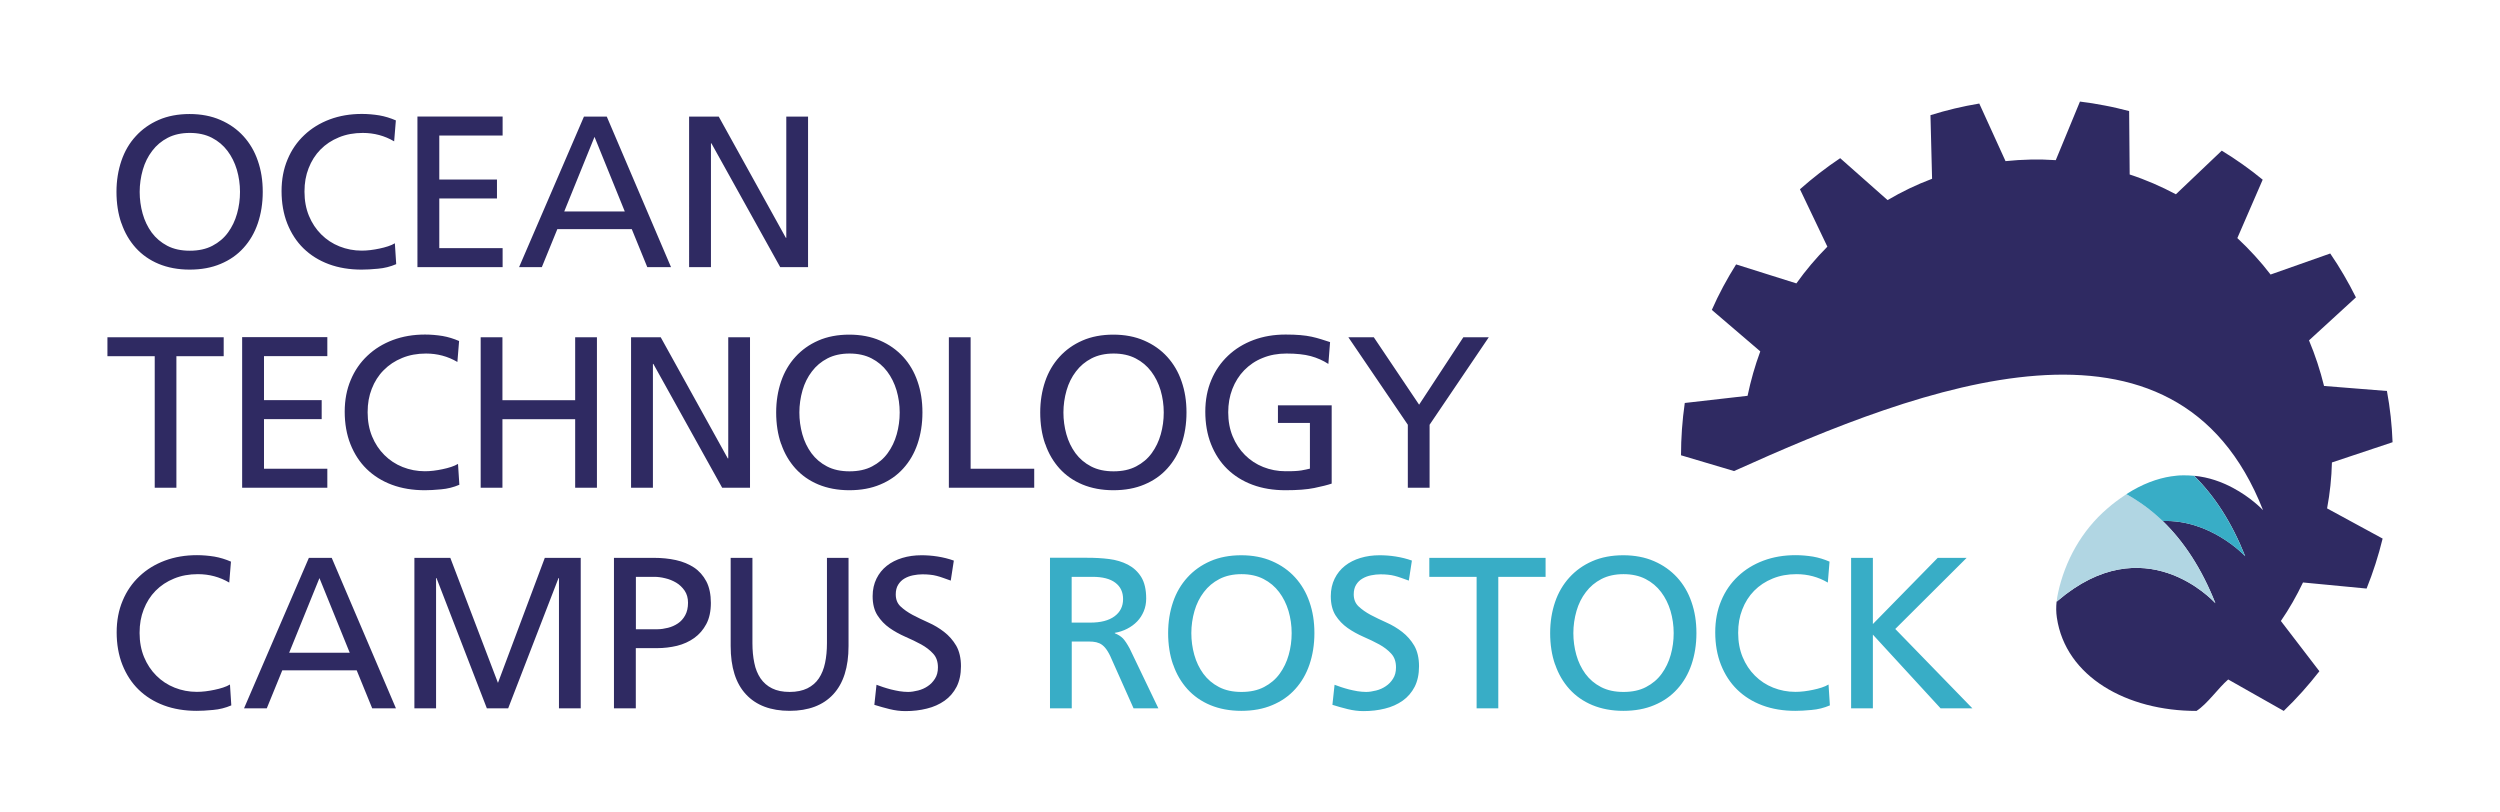 <?xml version="1.0" encoding="UTF-8"?>
<svg xmlns="http://www.w3.org/2000/svg" viewBox="0 0 277.8 90.71" width="200" height="65">
  <g id="a" data-name="Trägerfläche">
    <rect y="0" width="277.8" height="90.71" style="fill: #fff;"/>
  </g>
  <g id="b" data-name="Dachmarke">
    <path d="M16.61,54.45h2.43v-14.68h5.28v-2.12H11.34v2.12h5.28v14.68h0Zm9.77,0h9.51v-2.12h-7.07v-5.54h6.44v-2.12h-6.44v-4.91h7.07v-2.12h-9.51v16.8h0Zm24.24-16.37c-.62-.27-1.24-.46-1.87-.57-.63-.1-1.28-.16-1.95-.16-1.3,0-2.49,.2-3.59,.61-1.09,.41-2.04,.99-2.84,1.75-.8,.75-1.43,1.66-1.87,2.72-.45,1.06-.67,2.24-.67,3.54s.21,2.54,.64,3.62c.43,1.08,1.03,2.01,1.81,2.77,.78,.76,1.72,1.35,2.82,1.76,1.1,.41,2.33,.61,3.67,.61,.5,0,1.11-.03,1.82-.1,.71-.06,1.39-.23,2.04-.51l-.15-2.33c-.21,.13-.47,.24-.77,.34-.3,.1-.62,.18-.95,.25-.33,.07-.67,.13-1.01,.17-.34,.04-.66,.06-.97,.06-.87,0-1.7-.16-2.48-.47-.78-.31-1.46-.76-2.04-1.34-.58-.58-1.04-1.27-1.37-2.07-.33-.8-.5-1.7-.5-2.7s.15-1.82,.46-2.62c.31-.8,.75-1.5,1.33-2.08,.58-.59,1.26-1.04,2.07-1.37,.8-.33,1.69-.49,2.66-.49,1.26,0,2.43,.31,3.5,.94l.19-2.33h0Zm2.39,16.37h2.43v-7.65h8.12v7.65h2.43v-16.8h-2.43v7.03h-8.12v-7.03h-2.43v16.8h0Zm16.8,0h2.43v-13.82h.05l7.68,13.82h3.11v-16.8h-2.43v13.53h-.05l-7.49-13.53h-3.31v16.8h0Zm16.75-4.89c.36,1.06,.9,1.97,1.59,2.74,.7,.77,1.55,1.37,2.56,1.79,1.01,.42,2.17,.64,3.46,.64s2.45-.21,3.46-.64c1.01-.42,1.87-1.02,2.56-1.79,.7-.77,1.23-1.68,1.59-2.74,.36-1.06,.55-2.23,.55-3.51s-.18-2.41-.55-3.47c-.36-1.06-.9-1.97-1.6-2.74-.71-.77-1.56-1.38-2.58-1.82-1.01-.44-2.16-.66-3.44-.66s-2.45,.22-3.45,.66c-1.01,.44-1.86,1.05-2.56,1.82-.7,.77-1.24,1.68-1.6,2.74-.36,1.06-.55,2.21-.55,3.47s.18,2.46,.55,3.51h0Zm2.38-5.98c.23-.79,.58-1.5,1.05-2.11,.46-.61,1.04-1.1,1.74-1.46,.7-.36,1.52-.54,2.46-.54s1.76,.18,2.46,.54c.7,.36,1.28,.85,1.74,1.46,.46,.61,.81,1.31,1.05,2.11,.23,.79,.35,1.62,.35,2.47s-.11,1.64-.33,2.43c-.22,.79-.56,1.49-1.01,2.11-.45,.62-1.03,1.11-1.74,1.48-.7,.37-1.54,.55-2.52,.55s-1.81-.18-2.52-.55c-.71-.37-1.28-.86-1.74-1.48-.45-.62-.79-1.32-1.01-2.11-.22-.79-.33-1.6-.33-2.43s.12-1.67,.35-2.47h0Zm16.34,10.87h9.53v-2.12h-7.1v-14.68h-2.43v16.8h0Zm10.76-4.89c.36,1.06,.9,1.97,1.59,2.74,.7,.77,1.55,1.37,2.56,1.79,1.01,.42,2.17,.64,3.46,.64s2.45-.21,3.46-.64c1.01-.42,1.87-1.02,2.56-1.79,.7-.77,1.23-1.68,1.59-2.74,.36-1.06,.55-2.23,.55-3.51s-.18-2.41-.55-3.47c-.36-1.06-.9-1.97-1.6-2.74-.7-.77-1.56-1.38-2.58-1.82-1.01-.44-2.16-.66-3.44-.66s-2.45,.22-3.45,.66c-1.01,.44-1.86,1.05-2.56,1.82-.7,.77-1.24,1.68-1.6,2.74-.36,1.06-.55,2.21-.55,3.47s.18,2.46,.55,3.51h0Zm2.38-5.98c.23-.79,.58-1.5,1.05-2.11,.46-.61,1.04-1.1,1.74-1.46,.7-.36,1.52-.54,2.46-.54s1.76,.18,2.46,.54c.7,.36,1.28,.85,1.74,1.46,.46,.61,.81,1.31,1.05,2.11,.23,.79,.35,1.62,.35,2.47s-.11,1.64-.33,2.43c-.22,.79-.56,1.49-1.01,2.11-.45,.62-1.03,1.11-1.74,1.48-.71,.37-1.54,.55-2.52,.55s-1.81-.18-2.52-.55c-.71-.37-1.28-.86-1.74-1.48-.45-.62-.79-1.32-1.01-2.11-.22-.79-.33-1.6-.33-2.43s.12-1.67,.35-2.47h0Zm29.44-5.38c-.36-.11-.7-.22-1.03-.33-.33-.1-.68-.2-1.06-.28-.37-.08-.79-.14-1.26-.18-.47-.04-1.01-.06-1.63-.06-1.3,0-2.49,.2-3.59,.61-1.09,.41-2.04,.99-2.84,1.75s-1.43,1.66-1.87,2.72c-.45,1.06-.67,2.24-.67,3.54s.21,2.54,.64,3.62c.43,1.08,1.03,2.01,1.81,2.77,.78,.76,1.72,1.35,2.82,1.76,1.1,.41,2.33,.61,3.67,.61s2.41-.08,3.23-.25c.83-.17,1.47-.33,1.94-.49v-8.74h-6v1.97h3.57v5.1c-.15,.03-.29,.06-.44,.1-.15,.03-.32,.06-.52,.1-.2,.03-.44,.06-.72,.07-.28,.02-.62,.02-1.05,.02-.87,0-1.7-.16-2.48-.47-.78-.31-1.46-.76-2.04-1.34-.58-.58-1.04-1.27-1.37-2.07-.33-.8-.5-1.7-.5-2.7,0-.93,.15-1.8,.46-2.6,.31-.8,.75-1.5,1.32-2.09,.58-.59,1.26-1.06,2.07-1.38,.8-.33,1.69-.49,2.66-.49,1.1,0,2.01,.1,2.71,.29,.7,.19,1.36,.48,1.96,.87l.19-2.43h0Zm8.66,16.25h2.43v-7.03l6.61-9.77h-2.84l-4.94,7.53-5.06-7.53h-2.84l6.64,9.77v7.03h0Z" style="fill: #2f2a62;"/>
    <g>
      <path d="M259.69,51.63l6.77-2.26c-.07-1.94-.28-3.85-.63-5.72l-7.02-.56c-.43-1.74-.99-3.45-1.68-5.09l5.24-4.8c-.85-1.7-1.8-3.34-2.87-4.9l-6.66,2.35c-1.11-1.45-2.36-2.81-3.71-4.07l2.83-6.52c-1.44-1.18-2.96-2.26-4.57-3.24l-5.12,4.87c-1.64-.87-3.35-1.62-5.16-2.21l-.06-7.08c-.9-.23-1.8-.45-2.72-.62-.92-.18-1.85-.33-2.77-.44l-2.7,6.54c-1.9-.13-3.77-.08-5.61,.11l-2.93-6.43c-1.86,.31-3.67,.74-5.45,1.3l.18,7.1c-1.73,.65-3.39,1.45-4.97,2.38l-5.29-4.68c-1.57,1.05-3.07,2.21-4.49,3.47l3.06,6.41c-1.26,1.27-2.42,2.64-3.46,4.1l-6.73-2.12c-1.01,1.61-1.93,3.3-2.71,5.08l5.41,4.63c-.59,1.59-1.06,3.25-1.42,4.96l-7.01,.8c-.28,1.96-.42,3.91-.42,5.84l5.92,1.76c21.11-9.52,49.35-20.34,59.06,4.37-.12-.13-1.38-1.44-3.38-2.5-1.2-.64-2.67-1.19-4.31-1.34,2.28,2.26,4.18,5.16,5.7,8.98-.22-.24-3.97-4.12-9.21-3.93,2.34,2.27,4.34,5.28,5.88,9.18-.32-.35-7.94-8.52-17.6-.28-.03,.03-.08,.06-.13,.1,0,0,0,0,0,0,0,0,0,0,0,0-.06,.59-.06,1.19,.03,1.78,.97,6.62,7.84,10.43,15.59,10.42,1.23-.79,2.43-2.56,3.54-3.51l6.2,3.51c1.43-1.37,2.76-2.86,3.98-4.43l-4.3-5.61c.93-1.35,1.75-2.79,2.47-4.3l7.1,.68c.72-1.79,1.32-3.65,1.79-5.58l-6.2-3.37c.32-1.71,.5-3.43,.54-5.13Z" style="fill: #2f2a62;"/>
      <path d="M229.08,67.07c9.66-8.25,17.28-.07,17.6,.28-1.54-3.9-3.53-6.91-5.88-9.18-.04-.05-.09-.09-.12-.12-1.24-1.17-2.52-2.09-3.93-2.88-.04,.02-.09,.05-.12,.08-.04,.02-.09,.05-.12,.08-.61,.41-1.25,.88-1.88,1.43-2.91,2.49-4.74,5.88-5.51,9.4-.08,.34-.13,.67-.16,1.02,0,0,0,0,0,0,.06-.04,.11-.07,.13-.1Z" style="fill: #b1d6e3;"/>
    </g>
    <path d="M119,64.4h2.33c1.12,0,1.96,.22,2.54,.66,.58,.44,.86,1.05,.86,1.82,0,.82-.32,1.46-.96,1.93-.64,.47-1.54,.7-2.71,.7h-2.07v-5.1h0Zm-2.43,14.68h2.43v-7.46h1.46c.32,0,.62,0,.89,.02,.27,.02,.51,.08,.74,.18,.23,.1,.44,.27,.63,.49,.19,.22,.39,.54,.58,.94l2.6,5.83h2.77l-3.21-6.69c-.28-.51-.53-.89-.75-1.12-.23-.23-.53-.42-.9-.57v-.05c.49-.08,.94-.23,1.37-.45,.43-.22,.8-.49,1.12-.82,.32-.33,.56-.71,.74-1.14,.18-.43,.27-.91,.27-1.42,0-1.01-.19-1.81-.56-2.41-.37-.59-.87-1.05-1.48-1.37-.62-.32-1.32-.53-2.1-.63-.79-.1-1.6-.14-2.44-.14h-4.16v16.8h0Zm13.75-4.89c.36,1.06,.9,1.97,1.59,2.74,.7,.77,1.55,1.37,2.56,1.79,1.01,.42,2.17,.64,3.46,.64s2.45-.21,3.46-.64c1.01-.42,1.87-1.02,2.56-1.79,.7-.77,1.23-1.68,1.59-2.74,.36-1.06,.55-2.23,.55-3.51s-.18-2.41-.55-3.47c-.36-1.06-.9-1.97-1.6-2.74-.7-.77-1.56-1.38-2.58-1.82-1.01-.44-2.16-.66-3.44-.66s-2.45,.22-3.45,.66c-1.01,.44-1.86,1.05-2.56,1.82-.7,.77-1.24,1.68-1.6,2.74-.36,1.06-.55,2.21-.55,3.47s.18,2.46,.55,3.51h0Zm2.38-5.98c.23-.79,.58-1.5,1.05-2.11,.46-.61,1.04-1.1,1.74-1.46,.7-.36,1.52-.54,2.46-.54s1.76,.18,2.46,.54c.7,.36,1.28,.85,1.74,1.46,.46,.61,.81,1.31,1.05,2.11,.23,.79,.35,1.62,.35,2.47s-.11,1.65-.33,2.43c-.22,.79-.56,1.49-1.01,2.11-.45,.62-1.03,1.11-1.74,1.48-.71,.37-1.54,.55-2.52,.55s-1.81-.18-2.52-.55c-.71-.37-1.28-.86-1.74-1.48-.45-.62-.79-1.32-1.01-2.11-.22-.79-.33-1.6-.33-2.43s.12-1.67,.35-2.47h0Zm24.29-5.62c-.58-.21-1.19-.36-1.82-.46-.63-.1-1.23-.14-1.8-.14-.76,0-1.48,.1-2.14,.3-.66,.2-1.24,.49-1.73,.88-.49,.39-.87,.86-1.15,1.43-.28,.57-.43,1.22-.43,1.96,0,.87,.18,1.58,.53,2.14,.36,.56,.81,1.03,1.35,1.41,.54,.38,1.13,.7,1.76,.98,.63,.27,1.22,.56,1.76,.85,.54,.3,.99,.64,1.35,1.04,.36,.39,.53,.9,.53,1.53,0,.5-.11,.92-.33,1.26-.22,.35-.49,.63-.81,.84-.32,.22-.68,.38-1.08,.48-.4,.1-.77,.16-1.11,.16-.31,0-.63-.03-.96-.08-.33-.06-.65-.12-.96-.2-.31-.08-.6-.17-.88-.26-.28-.1-.52-.18-.73-.26l-.24,2.24c.57,.18,1.14,.34,1.71,.48,.58,.14,1.16,.22,1.76,.22,.84,0,1.64-.09,2.39-.28,.75-.18,1.41-.48,1.98-.88,.57-.4,1.01-.92,1.34-1.55,.32-.63,.49-1.4,.49-2.3s-.18-1.68-.53-2.29c-.36-.61-.81-1.12-1.35-1.54-.54-.42-1.13-.77-1.76-1.05-.63-.28-1.22-.57-1.76-.85-.54-.29-.99-.61-1.35-.95-.36-.34-.54-.79-.54-1.34,0-.43,.09-.79,.27-1.08,.18-.29,.41-.52,.71-.69,.29-.17,.61-.29,.96-.36,.35-.07,.69-.11,1.03-.11,.31,0,.59,.01,.85,.04,.26,.02,.51,.07,.75,.13,.24,.06,.49,.14,.74,.23,.25,.09,.53,.19,.84,.3l.34-2.21h0Zm7.2,16.49h2.43v-14.68h5.28v-2.12h-12.98v2.12h5.28v14.68h0Zm8.78-4.89c.36,1.06,.9,1.97,1.59,2.74,.7,.77,1.55,1.37,2.56,1.79,1.01,.42,2.17,.64,3.46,.64s2.45-.21,3.46-.64c1.01-.42,1.87-1.02,2.56-1.79,.7-.77,1.23-1.68,1.59-2.74,.36-1.06,.55-2.23,.55-3.51s-.18-2.41-.55-3.47c-.36-1.06-.9-1.97-1.6-2.74-.71-.77-1.56-1.38-2.58-1.82-1.01-.44-2.16-.66-3.44-.66s-2.45,.22-3.45,.66c-1.01,.44-1.86,1.05-2.56,1.82-.7,.77-1.24,1.68-1.6,2.74-.36,1.06-.55,2.21-.55,3.47s.18,2.46,.55,3.51h0Zm2.38-5.98c.23-.79,.58-1.5,1.05-2.11,.46-.61,1.04-1.1,1.74-1.46,.7-.36,1.52-.54,2.46-.54s1.76,.18,2.46,.54c.7,.36,1.28,.85,1.74,1.46,.46,.61,.81,1.31,1.05,2.11,.23,.79,.35,1.62,.35,2.47s-.11,1.65-.33,2.43c-.22,.79-.56,1.49-1.01,2.11-.45,.62-1.03,1.11-1.74,1.48-.7,.37-1.54,.55-2.52,.55s-1.81-.18-2.52-.55c-.71-.37-1.28-.86-1.74-1.48-.45-.62-.79-1.32-1.01-2.11-.22-.79-.33-1.6-.33-2.43s.12-1.67,.35-2.47h0Zm28.27-5.5c-.62-.27-1.24-.46-1.87-.57-.63-.1-1.28-.16-1.94-.16-1.3,0-2.49,.2-3.59,.61-1.09,.41-2.04,.99-2.84,1.75-.8,.75-1.43,1.66-1.87,2.72-.45,1.06-.67,2.24-.67,3.54s.21,2.54,.64,3.62c.43,1.08,1.03,2.01,1.81,2.77,.78,.76,1.72,1.35,2.82,1.76,1.1,.41,2.33,.61,3.67,.61,.5,0,1.11-.03,1.82-.1,.71-.06,1.39-.23,2.04-.51l-.15-2.33c-.21,.13-.47,.24-.77,.34-.3,.1-.62,.18-.95,.25-.33,.07-.67,.13-1.01,.17-.34,.04-.66,.06-.97,.06-.88,0-1.7-.16-2.48-.47-.78-.31-1.46-.76-2.04-1.34-.58-.58-1.04-1.27-1.37-2.07-.33-.8-.5-1.7-.5-2.7s.15-1.82,.46-2.62c.31-.8,.75-1.5,1.32-2.08,.58-.59,1.26-1.04,2.07-1.37,.8-.33,1.69-.49,2.66-.49,1.26,0,2.43,.31,3.5,.94l.19-2.33h0Zm2.39,16.37h2.43v-8.23l7.56,8.23h3.55l-8.61-8.86,7.97-7.94h-3.23l-7.24,7.39v-7.39h-2.43v16.8h0Z" style="fill: #38adc6;"/>
    <path d="M25.15,62.71c-.62-.27-1.24-.46-1.87-.57-.63-.1-1.28-.16-1.94-.16-1.3,0-2.49,.2-3.59,.61-1.09,.41-2.04,.99-2.84,1.75-.8,.75-1.43,1.66-1.87,2.72-.45,1.06-.67,2.24-.67,3.54s.21,2.54,.64,3.62c.43,1.08,1.03,2.01,1.81,2.77,.78,.76,1.72,1.35,2.82,1.76,1.1,.41,2.33,.61,3.67,.61,.5,0,1.11-.03,1.82-.1,.71-.06,1.39-.23,2.04-.51l-.15-2.33c-.21,.13-.47,.24-.77,.34-.3,.1-.62,.18-.95,.25-.33,.07-.67,.13-1.01,.17-.34,.04-.66,.06-.97,.06-.88,0-1.7-.16-2.48-.47-.78-.31-1.46-.76-2.04-1.34-.58-.58-1.04-1.27-1.37-2.07-.33-.8-.5-1.7-.5-2.7s.15-1.82,.46-2.62c.31-.8,.75-1.5,1.32-2.08,.58-.59,1.26-1.04,2.07-1.37,.8-.33,1.69-.49,2.66-.49,1.26,0,2.43,.31,3.5,.94l.19-2.33h0Zm13.24,10.16h-6.76l3.38-8.33,3.38,8.33h0Zm-11.81,6.21h2.55l1.73-4.24h8.31l1.73,4.24h2.65l-7.17-16.8h-2.55l-7.24,16.8h0Zm19.02,0h2.43v-14.54h.05l5.62,14.54h2.38l5.62-14.54h.05v14.54h2.43v-16.8h-4.01l-5.23,13.96-5.32-13.96h-4.01v16.8h0Zm22.3,0h2.43v-6.72h2.38c.76,0,1.5-.09,2.22-.26,.72-.18,1.36-.47,1.92-.87,.56-.4,1.01-.92,1.35-1.56,.34-.64,.51-1.43,.51-2.36s-.17-1.77-.51-2.41c-.34-.64-.8-1.16-1.37-1.54-.58-.38-1.25-.66-2.02-.83-.77-.17-1.59-.25-2.47-.25h-4.45v16.8h0Zm2.43-14.68h2.07c.37,0,.78,.05,1.22,.16,.44,.1,.84,.27,1.22,.49,.37,.22,.68,.52,.94,.89,.25,.37,.38,.82,.38,1.35,0,.56-.11,1.03-.32,1.41-.21,.38-.48,.68-.81,.9-.33,.22-.7,.39-1.11,.49-.41,.1-.79,.16-1.17,.16h-2.41v-5.85h0Zm23.77-2.12h-2.43v9.53c0,.8-.07,1.54-.21,2.2-.14,.67-.37,1.24-.69,1.72-.32,.48-.75,.85-1.29,1.12-.54,.26-1.19,.4-1.97,.4s-1.43-.13-1.97-.4c-.53-.26-.96-.64-1.29-1.12-.32-.48-.56-1.05-.69-1.72-.14-.67-.21-1.4-.21-2.2v-9.53h-2.43v9.84c0,2.38,.57,4.18,1.71,5.4,1.14,1.23,2.77,1.84,4.87,1.84s3.73-.61,4.87-1.84c1.14-1.23,1.71-3.03,1.71-5.4v-9.84h0Zm11.74,.31c-.58-.21-1.19-.36-1.82-.46-.63-.1-1.23-.14-1.8-.14-.76,0-1.48,.1-2.14,.3-.66,.2-1.24,.49-1.73,.88-.49,.39-.87,.86-1.15,1.43-.28,.57-.43,1.22-.43,1.96,0,.87,.18,1.58,.54,2.14,.36,.56,.81,1.03,1.35,1.41,.54,.38,1.13,.7,1.76,.98,.63,.27,1.22,.56,1.76,.85,.54,.3,.99,.64,1.35,1.04,.36,.39,.53,.9,.53,1.53,0,.5-.11,.92-.33,1.26-.22,.35-.49,.63-.81,.84-.32,.22-.68,.38-1.08,.48-.4,.1-.77,.16-1.11,.16-.31,0-.63-.03-.96-.08-.33-.06-.65-.12-.96-.2-.31-.08-.6-.17-.88-.26-.28-.1-.52-.18-.73-.26l-.24,2.24c.57,.18,1.14,.34,1.71,.48,.58,.14,1.16,.22,1.76,.22,.84,0,1.64-.09,2.39-.28,.75-.18,1.41-.48,1.98-.88,.57-.4,1.01-.92,1.34-1.55,.32-.63,.49-1.4,.49-2.3s-.18-1.68-.53-2.29c-.36-.61-.81-1.12-1.35-1.54-.54-.42-1.13-.77-1.76-1.05-.63-.28-1.22-.57-1.76-.85-.54-.29-.99-.61-1.35-.95-.36-.34-.53-.79-.53-1.34,0-.43,.09-.79,.27-1.08,.18-.29,.41-.52,.7-.69,.29-.17,.61-.29,.96-.36,.35-.07,.69-.11,1.03-.11,.31,0,.59,.01,.85,.04,.26,.02,.51,.07,.75,.13,.24,.06,.49,.14,.74,.23,.25,.09,.53,.19,.84,.3l.34-2.21h0Z" style="fill: #2f2a62;"/>
    <path d="M12.91,24.93c.36,1.06,.9,1.97,1.59,2.74,.7,.77,1.55,1.37,2.56,1.79,1.01,.42,2.17,.64,3.46,.64s2.45-.21,3.46-.64c1.01-.42,1.87-1.02,2.56-1.79,.7-.77,1.23-1.68,1.59-2.74,.36-1.06,.55-2.23,.55-3.51s-.18-2.41-.55-3.47c-.36-1.06-.9-1.97-1.6-2.74-.7-.77-1.56-1.38-2.58-1.82-1.01-.44-2.16-.66-3.44-.66s-2.45,.22-3.45,.66c-1.01,.44-1.86,1.05-2.56,1.82-.71,.77-1.24,1.68-1.6,2.74-.36,1.06-.55,2.21-.55,3.47s.18,2.46,.55,3.51h0Zm2.38-5.98c.23-.79,.58-1.5,1.05-2.11,.46-.61,1.04-1.1,1.74-1.46,.7-.36,1.52-.54,2.46-.54s1.76,.18,2.46,.54c.7,.36,1.28,.85,1.74,1.46,.46,.61,.81,1.31,1.05,2.11,.23,.79,.35,1.62,.35,2.47s-.11,1.65-.33,2.43c-.22,.79-.56,1.49-1.01,2.11-.45,.62-1.03,1.11-1.74,1.48-.71,.37-1.54,.55-2.52,.55s-1.81-.18-2.52-.55c-.7-.37-1.28-.86-1.74-1.48-.45-.62-.79-1.32-1.01-2.11-.22-.79-.33-1.6-.33-2.43s.12-1.67,.35-2.47h0Zm28.27-5.5c-.62-.27-1.24-.46-1.87-.57-.63-.1-1.28-.16-1.94-.16-1.3,0-2.49,.2-3.59,.61-1.09,.41-2.04,.99-2.84,1.75-.8,.75-1.43,1.66-1.87,2.72-.45,1.06-.67,2.24-.67,3.54s.21,2.54,.64,3.62c.43,1.08,1.03,2.01,1.81,2.77,.78,.76,1.72,1.35,2.82,1.76,1.1,.41,2.33,.61,3.67,.61,.5,0,1.11-.03,1.82-.1,.71-.06,1.39-.23,2.04-.51l-.15-2.33c-.21,.13-.47,.24-.77,.34-.3,.1-.62,.18-.95,.25-.33,.07-.67,.13-1.01,.17-.34,.04-.66,.06-.97,.06-.88,0-1.7-.16-2.48-.47-.78-.31-1.46-.76-2.04-1.34-.58-.58-1.04-1.27-1.37-2.07-.33-.8-.5-1.7-.5-2.7s.15-1.82,.46-2.62c.31-.8,.75-1.5,1.32-2.08,.58-.59,1.26-1.04,2.07-1.37,.8-.33,1.69-.49,2.66-.49,1.26,0,2.43,.31,3.5,.94l.19-2.33h0Zm2.39,16.37h9.51v-2.12h-7.07v-5.54h6.44v-2.12h-6.44v-4.91h7.07v-2.12h-9.51V29.82h0Zm23.15-6.21h-6.76l3.38-8.33,3.38,8.33h0Zm-11.81,6.21h2.55l1.73-4.24h8.31l1.73,4.24h2.65l-7.17-16.8h-2.55l-7.24,16.8h0Zm19,0h2.43v-13.82h.05l7.68,13.82h3.11V13.02h-2.43v13.53h-.05l-7.49-13.53h-3.31V29.82h0Z" style="fill: #2f2a62;"/>
    <path d="M240.67,58.05s.09,.08,.12,.12c5.23-.19,8.99,3.69,9.21,3.93-1.52-3.82-3.42-6.73-5.7-8.98,0,0,0,0,0,0-.51-.05-.92-.06-1.3-.05-.43,0-.81,.05-1.24,.11,0,0-.01,0-.02,0-1.54,.24-3.22,.84-5,1.99,1.41,.79,2.69,1.71,3.93,2.88Z" style="fill: #38adc6;"/>
  </g>
</svg>
